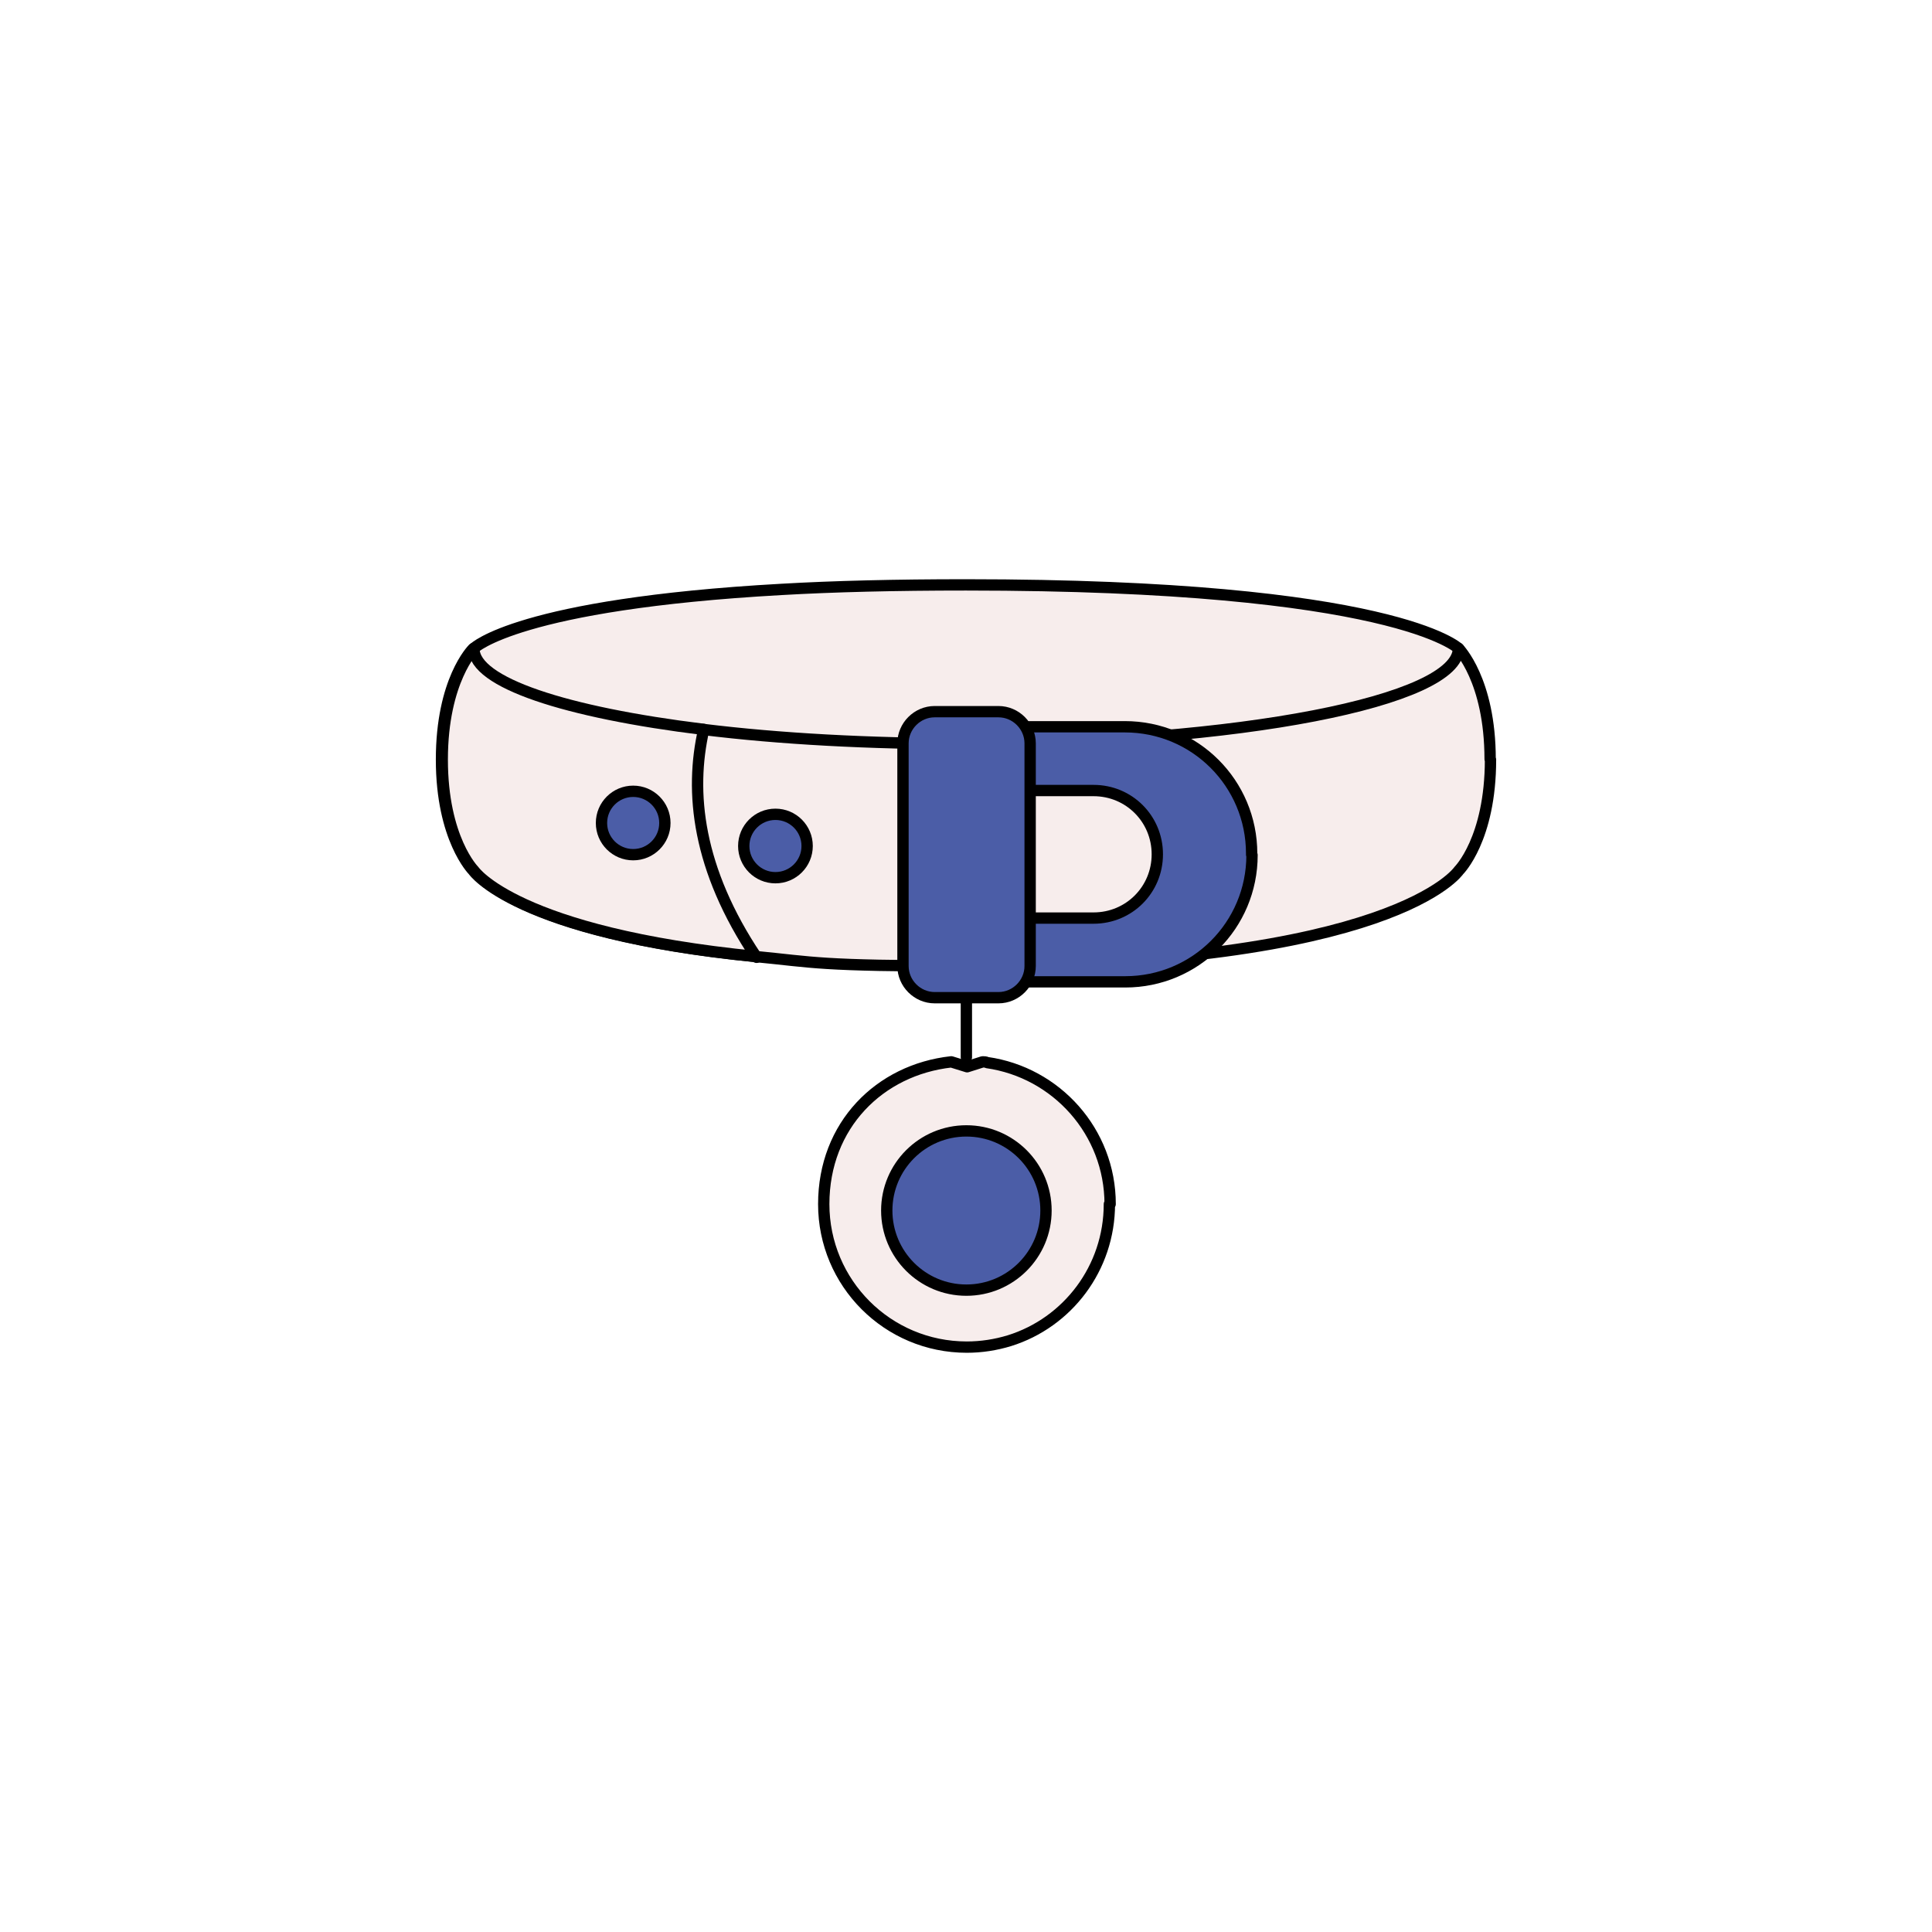 <svg viewBox="0 0 512 512" version="1.1" xmlns:xlink="http://www.w3.org/1999/xlink" xmlns="http://www.w3.org/2000/svg" id="Capa_1">
  
  <defs>
    <style>
      .st0 {
        fill: none;
      }

      .st0, .st1, .st2 {
        stroke: #000;
        stroke-linecap: round;
        stroke-linejoin: round;
        stroke-width: 3px;
      }

      .st1 {
        fill: #4b5da7;
      }

      .st3 {
        fill: #fff;
      }

      .st2 {
        fill: #f7edec;
      }
    </style>
  </defs>
  <rect height="512" width="512" x="0" class="st3"></rect>
  <g>
    <path d="M256.1,229.7c-25.5,0-49.9-5.5-70.6-13.3-37.9-14.3-63.4-35.9-59.9-44.6,0,0,11.7-11.7,81.5-15.6,13.9-.8,30.1-1.2,48.9-1.2,113.7,0,130.6,16.9,130.6,16.9,5,12-58.4,57.9-130.6,57.9h.2Z" class="st2"></path>
    <path d="M395,201.3c0,21.1-8.4,29.4-8.4,29.4,0,0-16.9,25.4-130.6,25.3-39.1,0-40.2-1-55.7-2.5-63.8-6.3-74.9-22.8-74.9-22.8,0,0-8.4-8.4-8.4-29.4s8.2-29.2,8.4-29.4l-1.5,4.4,9,17h53.4c20.2,2.5,44,3.8,69.6,3.8,72.1,0,130.6-11.3,130.6-25.3,0,0,8.4,8.4,8.4,29.4h0Z" class="st2"></path>
    <path d="M200.5,253.5c-63.8-6.3-74.9-22.8-74.9-22.8,0,0-8.4-8.4-8.4-29.4s8.4-29.4,8.4-29.4c0,9,24.3,16.9,60.9,21.4-3.8,16.6-1.7,37,14,60.4h0Z" class="st2"></path>
    <path d="M331.8,226.6h0c0,18.6-15,33.6-33.6,33.6h-29.4v-16.9h21c9.4,0,16.9-7.5,16.9-16.9h0c0-9.4-7.5-16.9-16.9-16.9h-25.3v-16.9h33.6c18.6,0,33.6,15,33.6,33.6h0v.3Z" class="st1"></path>
    <path d="M264.6,264.4h-16.9c-4.6,0-8.4-3.8-8.4-8.4v-59c0-4.6,3.8-8.4,8.4-8.4h16.9c4.6,0,8.4,3.8,8.4,8.4v59c0,4.6-3.8,8.4-8.4,8.4Z" class="st1"></path>
    <path d="M294,319.1c0,17-11.1,31.4-26.5,36.2-3.6,1.1-7.4,1.7-11.3,1.7-21,0-37.9-17-37.9-37.9s14.8-35.6,33.8-37.7h0l4.2,1.3,4.1-1.3c.4,0,.8,0,1.2.2,18.3,2.6,32.6,18.3,32.6,37.5h-.2Z" class="st2"></path>
    <circle r="8.4" cy="224.2" cx="205.5" class="st1"></circle>
    <circle r="21.1" cy="320.8" cx="256.1" class="st1"></circle>
    <circle r="8.4" cy="218.1" cx="167.8" class="st1"></circle>
    <line y2="265.5" x2="256.1" y1="280.2" x1="256.1" class="st0"></line>
  </g>
</svg>